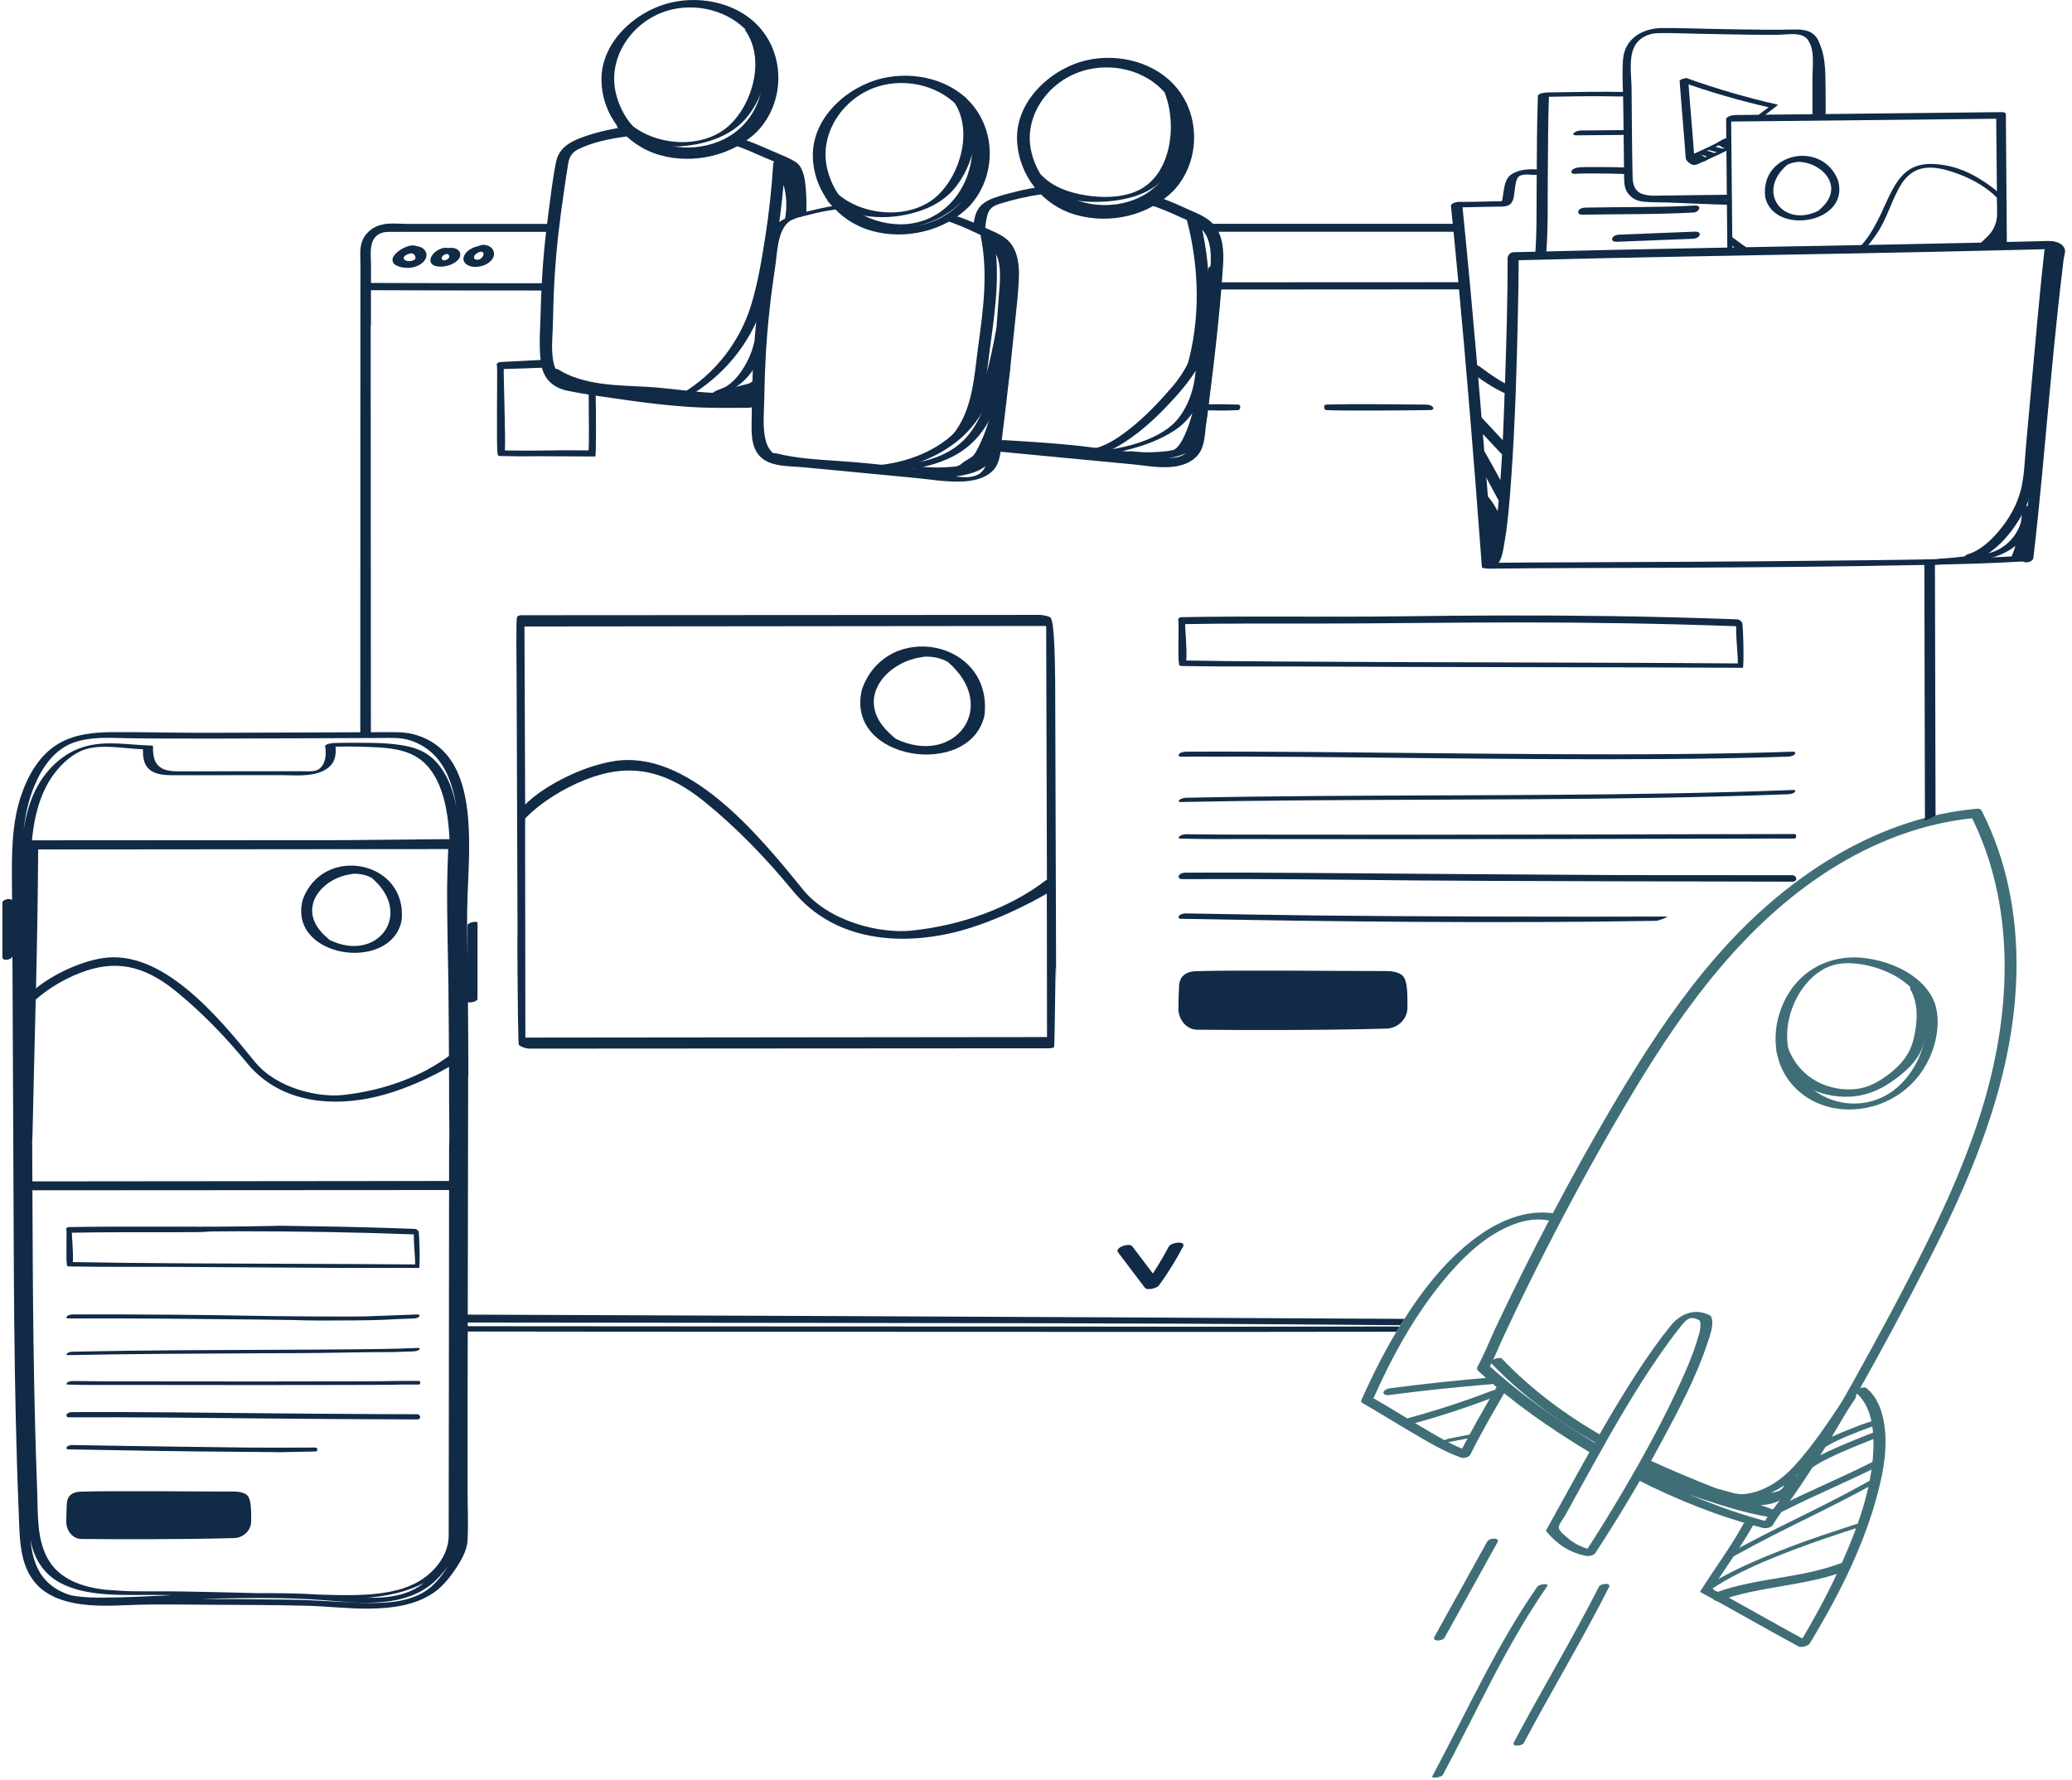 <?xml version="1.0"?>
<svg xmlns="http://www.w3.org/2000/svg" width="391" height="336" viewBox="0 0 391 336" fill="none">
<g clip-path="url(#clip0_3987_21148)">
<path d="M309.002 279.289C316.523 283.098 324.464 286.276 332.635 288.366C333.255 288.529 334.295 288.328 334.629 287.717C335.727 285.732 337.359 283.918 338.648 282.038C340.041 280.024 341.387 277.982 342.704 275.92C345.319 271.825 347.801 267.654 350.206 263.435C355.055 254.921 359.665 246.255 364.132 237.54C372.789 220.627 380.215 202.483 380.521 183.202C380.683 172.865 378.745 162.471 374.059 153.212C373.734 152.563 371.596 153.308 371.844 153.804C380.396 170.679 379.595 190.504 374.336 208.248C371.596 217.487 367.712 226.335 363.426 234.944C359.14 243.554 354.482 252.211 349.758 260.686C347.018 265.612 344.174 270.479 341.158 275.242C339.688 277.562 338.18 279.852 336.624 282.114C335.269 284.081 333.599 285.971 332.434 288.061L334.429 287.412C326.249 285.321 318.317 282.143 310.796 278.335C310.252 278.058 308.219 278.898 309.002 279.299V279.289Z" fill="#3F6E77"/>
<path d="M373.037 152.64C354.75 154.272 338.609 164.647 326.335 177.829C319.768 184.882 314.175 192.766 309.059 200.917C303.695 209.47 298.731 218.289 293.978 227.194C291.229 232.348 288.566 237.55 285.989 242.79C284.72 245.377 283.469 247.973 282.238 250.588C281.093 253.032 280.1 255.619 278.792 257.976C278.621 258.281 278.792 258.596 279.012 258.797C285.35 264.629 292.489 269.582 299.858 274.021C300.755 274.555 302.654 273.353 301.547 272.685C294.179 268.246 287.039 263.302 280.701 257.461L280.921 258.281C282.009 256.315 282.83 254.168 283.784 252.135C284.844 249.863 285.922 247.601 287.01 245.348C289.234 240.776 291.516 236.233 293.873 231.728C298.493 222.87 303.351 214.127 308.515 205.575C318.031 189.807 329.284 174.45 344.995 164.361C353.375 158.978 362.901 155.255 372.866 154.368C374.145 154.253 374.536 152.506 373.037 152.64Z" fill="#3F6E77"/>
<path d="M365.039 189.14C363.025 184.138 357.088 181.504 352.058 180.836C346.322 180.082 340.843 182.315 337.665 187.25C334.486 192.184 333.885 199.152 337.722 204.115C341.96 209.594 349.557 210.682 355.704 207.981C359.121 206.482 361.88 203.924 363.636 200.632C365.392 197.339 366.347 192.824 365.048 189.14C364.81 188.462 362.615 189.111 362.834 189.731C364.819 195.363 361.851 202.493 357.184 205.9C352.096 209.613 345.024 208.878 340.7 204.344C336.815 200.259 336.357 194.399 338.562 189.369C339.631 186.916 341.349 184.644 343.63 183.193C345.558 181.972 347.706 181.637 349.958 181.838C354.883 182.277 360.868 184.845 362.844 189.731C363.12 190.409 365.297 189.731 365.058 189.14H365.039Z" fill="#3F6E77"/>
<path d="M335.25 198.512C337.445 204.239 343.124 207.265 349.118 206.978C351.915 206.845 354.444 205.852 356.754 204.296C359.36 202.54 361.994 200.249 362.968 197.166C364.075 193.625 364.504 189.254 362.586 185.923C362.176 185.207 360.028 185.951 360.543 186.829C362.099 189.521 361.813 193.024 361.145 195.935C360.477 198.846 358.911 200.793 356.601 202.607C354.673 204.105 352.593 205.308 350.13 205.547C347.868 205.776 345.501 205.375 343.439 204.401C340.643 203.084 338.581 200.793 337.474 197.911C337.14 197.052 334.954 197.691 335.259 198.503L335.25 198.512Z" fill="#3F6E77"/>
<path d="M350.063 262.701C353.203 265.22 353.662 269.85 353.518 273.582C353.232 280.874 350.626 288.071 347.706 294.676C345.291 300.154 342.427 305.433 339.344 310.558L341.482 309.985C336.462 307.275 331.508 304.449 326.526 301.691C325.982 301.395 325.438 301.09 324.894 300.794C324.521 300.584 323.567 300.288 323.328 299.935C323.137 299.668 323.166 299.887 323.347 299.458C323.5 299.104 323.796 298.751 324.016 298.427C324.455 297.759 324.894 297.09 325.342 296.432C327.366 293.406 329.466 290.4 331.193 287.193C331.346 286.906 329.313 287.021 329.007 287.584C326.612 292.022 323.529 296.05 320.866 300.326C320.828 300.402 320.847 300.46 320.914 300.507C327.108 303.848 333.198 307.389 339.392 310.739C339.908 311.016 341.225 310.663 341.53 310.167C346.57 301.796 351.161 292.938 353.872 283.508C355.37 278.287 356.63 272.245 355.16 266.862C354.645 264.972 353.7 263.178 352.154 261.937C351.686 261.565 349.748 262.433 350.073 262.691L350.063 262.701Z" fill="#3F6E77"/>
<path d="M293.73 229.103C288.709 228.11 283.67 230.048 279.566 232.854C273.486 237.006 268.761 243.019 264.848 249.176C261.812 253.958 259.226 259.016 256.925 264.199C256.811 264.447 256.82 264.638 257.088 264.791C260.19 266.566 263.215 268.475 266.298 270.279C269.381 272.083 272.426 273.944 275.757 275.118C276.225 275.281 277.227 275.013 277.466 274.536C279.632 270.146 282.143 265.917 284.586 261.67C285.121 260.744 282.897 260.925 282.515 261.593C280.071 265.841 277.561 270.06 275.395 274.46L277.103 273.878C273.829 272.723 270.756 270.776 267.768 269.019C264.781 267.263 261.851 265.411 258.844 263.693L259.006 264.285C262.519 256.372 266.699 248.632 272.197 241.912C275.824 237.483 280.291 233.055 285.77 231.022C287.879 230.239 290.16 229.924 292.384 230.363C292.881 230.458 293.596 230.344 293.95 229.943C294.245 229.609 294.236 229.218 293.73 229.113V229.103Z" fill="#3F6E77"/>
<path d="M309.832 276.827C317.516 280.349 325.419 283.365 333.379 286.2L334.925 285.035C330.84 284.338 326.822 283.098 322.899 281.8C318.976 280.501 314.929 279.06 311.178 277.18L309.632 278.344C314.939 279.986 320.265 281.609 325.648 282.983C328.416 283.689 331.298 284.472 334.152 283.813C337.006 283.155 338.046 281.341 339.593 279.184L337.531 279.117C337.149 279.862 336.72 280.731 335.994 281.198C335.326 281.628 334.419 281.704 333.656 281.838C330.497 282.401 327.452 282 324.35 281.303C323.882 281.198 323.252 281.341 322.889 281.647C322.66 281.838 322.336 282.296 322.803 282.468C328.397 284.529 334.715 282.515 338.944 278.535C343.392 274.355 346.742 268.952 350.13 263.913C350.703 263.054 348.488 263.216 348.068 263.846C345.09 268.275 342.141 272.837 338.514 276.769C334.887 280.702 329.8 283.308 324.56 281.38L323.013 282.544C326.812 283.384 330.439 283.68 334.267 282.945C336.777 282.468 338.409 281.494 339.612 279.184C340.137 278.182 337.932 278.573 337.55 279.117C336.892 280.034 336.319 281.112 335.498 281.885C334.582 282.744 333.169 282.859 331.966 282.764C329.638 282.563 327.29 281.838 325.037 281.227C320.331 279.957 315.664 278.545 311.006 277.113C310.472 276.951 308.496 277.791 309.46 278.278C313.23 280.177 317.258 281.599 321.257 282.926C325.295 284.272 329.418 285.56 333.618 286.276C334.104 286.362 334.696 286.257 335.078 285.932C335.298 285.742 335.632 285.283 335.164 285.112C327.213 282.277 319.301 279.251 311.617 275.739C310.939 275.433 308.925 276.397 309.861 276.827H309.832Z" fill="#3F6E77"/>
<path d="M281.389 257.26C287.039 263.216 293.682 268.046 300.784 272.121C301.328 272.436 303.38 271.596 302.569 271.138C295.563 267.13 289.025 262.309 283.45 256.449C282.983 255.953 280.892 256.754 281.379 257.27L281.389 257.26Z" fill="#3F6E77"/>
<path d="M322.679 248.259C319.873 246.818 317.115 247.906 315.244 250.235C313.077 252.917 311.092 255.742 309.202 258.625C304.907 265.182 301.051 272.025 297.252 278.878C295.419 282.191 293.615 285.512 291.764 288.815C291.735 288.91 291.764 288.996 291.831 289.072C293.902 291.497 296.193 293.052 299.352 293.654C299.829 293.749 300.774 293.539 301.06 293.091C305.632 286.123 309.88 278.945 313.822 271.605C316.952 265.774 320.15 259.76 322.221 253.451C322.66 252.115 323.557 249.872 322.889 248.469C322.565 247.791 320.417 248.507 320.675 249.061C321.238 250.254 320.551 252.039 320.198 253.194C319.405 255.78 318.327 258.281 317.21 260.743C314.013 267.787 310.29 274.593 306.377 281.265C304.019 285.283 301.576 289.244 299.027 293.138L300.736 292.575C298.846 292.213 297.195 291.478 295.744 290.199C295.219 289.731 294.054 288.881 294.159 288.166C294.255 287.517 295.018 286.629 295.333 286.056C297.09 282.887 298.817 279.709 300.583 276.55C304.563 269.391 308.648 262.242 313.325 255.513C314.461 253.881 315.635 252.277 316.876 250.721C317.286 250.196 317.687 249.633 318.203 249.204C319.081 248.45 319.921 248.784 320.894 249.28C321.458 249.576 323.5 248.708 322.679 248.288V248.259Z" fill="#3F6E77"/>
<path d="M345.014 272.78C344.804 272.923 345.167 272.694 345.234 272.646C345.386 272.56 345.529 272.474 345.682 272.398C345.854 272.303 346.026 272.217 346.198 272.131C346.398 272.035 346.541 271.959 346.627 271.921C347.505 271.51 348.402 271.119 349.309 270.756C350.216 270.394 351.113 270.031 352.029 269.697C352.402 269.563 352.774 269.43 353.146 269.296C353.232 269.267 353.318 269.239 353.404 269.21C353.509 269.172 353.175 269.286 353.433 269.21C353.585 269.162 353.728 269.115 353.881 269.067C354.177 268.981 354.96 268.723 354.855 268.284C354.75 267.845 353.862 268.026 353.623 268.093C351.839 268.628 350.092 269.315 348.364 270.021C346.637 270.728 344.823 271.453 343.267 272.513C342.886 272.77 343.048 273.133 343.449 273.2C343.993 273.286 344.575 273.076 345.014 272.78Z" fill="#3F6E77"/>
<path d="M341.454 277.332C343.353 275.967 345.501 274.974 347.629 274.03C349.758 273.085 352.01 272.206 354.225 271.319C354.53 271.195 355.112 270.822 354.817 270.441C354.521 270.059 353.69 270.288 353.356 270.422C351.085 271.328 348.813 272.216 346.579 273.209C344.346 274.201 342.084 275.251 340.089 276.673C339.784 276.893 339.449 277.256 339.889 277.523C340.289 277.762 341.101 277.561 341.454 277.313V277.332Z" fill="#3F6E77"/>
<path d="M327.623 293.482C336.28 288.615 345.424 284.663 354.081 279.795C354.511 279.557 354.282 279.356 353.948 279.28C353.471 279.165 352.793 279.471 352.383 279.7C343.725 284.568 334.582 288.519 325.924 293.387C325.495 293.626 325.724 293.826 326.058 293.902C326.535 294.017 327.213 293.711 327.623 293.482Z" fill="#3F6E77"/>
<path d="M336.777 285.083C342.647 282.096 348.765 279.605 354.635 276.617C355.007 276.426 355.217 276.016 354.826 275.749C354.397 275.462 353.652 275.749 353.261 275.959C347.391 278.946 341.272 281.437 335.402 284.425C335.03 284.616 334.82 285.026 335.212 285.293C335.641 285.58 336.386 285.293 336.777 285.083Z" fill="#3F6E77"/>
<path d="M323.3 299.687C327.967 296.69 333.198 294.514 338.361 292.538C342.771 290.849 347.276 289.379 351.772 287.937C352.01 287.861 352.64 287.622 352.43 287.298C352.239 287.002 351.209 287.346 351.008 287.422C346.283 288.94 341.54 290.486 336.92 292.28C331.67 294.323 326.364 296.556 321.61 299.611C321.209 299.868 321.381 300.021 321.744 300.107C322.202 300.212 322.927 299.935 323.309 299.687H323.3Z" fill="#3F6E77"/>
<path d="M324.512 302.083C332.234 299.315 340.7 299.372 348.383 296.442C348.841 296.27 349.185 295.678 348.889 295.229C348.555 294.733 347.839 294.848 347.372 295.029C339.888 297.883 331.604 297.759 324.073 300.46C322.756 300.937 323.157 302.569 324.512 302.083Z" fill="#3F6E77"/>
<path d="M262.051 263.301C268.484 262.452 274.927 261.774 281.398 261.249C281.789 261.221 282.591 260.953 282.649 260.476C282.715 259.961 282.028 259.932 281.684 259.961C275.223 260.476 268.77 261.163 262.337 262.013C261.936 262.061 261.144 262.29 261.087 262.786C261.03 263.282 261.707 263.349 262.051 263.301Z" fill="#3F6E77"/>
<path d="M265.821 268.923C271.405 267.425 276.893 265.621 282.286 263.54C282.63 263.406 283.155 262.987 282.859 262.586C282.563 262.185 281.751 262.385 281.389 262.528C276.187 264.542 270.88 266.26 265.497 267.711C265.144 267.807 264.428 268.131 264.552 268.618C264.676 269.105 265.487 269.019 265.821 268.933V268.923Z" fill="#3F6E77"/>
<path d="M273.113 272.227C274.555 271.941 276.005 271.654 277.447 271.377C277.733 271.32 278.029 271.234 278.287 271.12C278.401 271.072 278.688 270.948 278.745 270.805C278.897 270.471 277.943 270.633 277.876 270.642C276.435 270.929 274.984 271.215 273.543 271.492C273.257 271.549 272.961 271.635 272.703 271.75C272.588 271.797 272.302 271.921 272.245 272.065C272.092 272.399 273.047 272.236 273.113 272.227Z" fill="#3F6E77"/>
<path d="M280.657 290.927C277.334 296.923 274.011 302.919 270.679 308.924C270.16 309.864 272.217 309.777 272.604 309.082C275.927 303.086 279.251 297.09 282.583 291.085C283.102 290.144 281.044 290.232 280.657 290.927Z" fill="#3F6E77"/>
<path d="M290.117 299.438C282.293 310.691 276.719 323.246 270.266 335.282C270.063 335.66 271.989 335.51 272.288 334.956C278.697 323.008 284.209 310.515 291.981 299.35C292.412 298.734 290.425 298.998 290.117 299.438Z" fill="#3F6E77"/>
<path d="M301.723 299.472C296.676 309.433 290.891 318.981 285.669 328.845C285.194 329.733 287.243 329.566 287.577 328.925C292.799 319.06 298.584 309.512 303.63 299.551C304.088 298.646 302.048 298.83 301.723 299.472Z" fill="#3F6E77"/>
<path d="M307.15 17.371C302.08 17.251 297.01 17.371 291.94 17.451C291.55 17.451 290.23 17.601 290.21 18.151C290.01 23.471 290.03 28.801 289.98 34.131C289.93 38.901 290.06 43.741 289.67 48.511C289.65 48.781 291.72 48.571 291.77 47.951C292.16 43.191 292.03 38.351 292.08 33.571C292.13 28.251 292.11 22.911 292.31 17.591L290.58 18.291C295.65 18.211 300.72 18.081 305.79 18.211C306.21 18.221 306.96 18.131 307.27 17.811C307.5 17.581 307.64 17.371 307.15 17.361V17.371Z" fill="#112A46"/>
<path d="M285.45 49.141C306.67 48.581 327.9 48.241 349.12 47.841C359.83 47.641 370.55 47.421 381.26 47.151C382.58 47.121 383.9 47.081 385.23 47.051C385.74 47.041 386.29 46.981 386.8 47.101C387.7 47.331 387.51 47.901 387.37 48.621C386.9 50.991 386.76 53.481 386.49 55.891C385.91 61.061 385.4 66.241 384.92 71.421C383.85 82.771 382.92 94.131 381.58 105.451C381.45 106.521 383.59 106.241 383.71 105.291C384.94 94.891 385.82 84.451 386.79 74.031C387.29 68.681 387.8 63.331 388.38 57.981C388.65 55.451 388.94 52.921 389.25 50.391C389.33 49.751 389.38 49.091 389.51 48.461C389.6 47.991 389.78 47.521 389.64 47.031C389.41 46.251 388.65 45.831 387.92 45.641C387.03 45.411 386.1 45.491 385.19 45.511C383.71 45.551 382.22 45.591 380.74 45.621C377.82 45.691 374.9 45.761 371.98 45.831C366.53 45.951 361.08 46.071 355.63 46.171C344.9 46.381 334.17 46.571 323.45 46.771C310.86 47.011 298.26 47.271 285.67 47.601C284.48 47.631 284.05 49.171 285.48 49.131L285.45 49.141Z" fill="#112A46"/>
<path d="M284.5 48.651C284.5 56.251 284.29 63.851 284.03 71.441C283.71 80.861 283.42 90.351 282.25 99.711C282.05 101.341 281.83 102.971 281.43 104.571C281.31 105.061 281.18 105.561 280.98 106.031C280.9 106.201 280.82 106.261 280.77 106.421C280.74 106.521 280.7 106.551 280.69 106.531C280.66 106.381 281.69 106.211 281.67 106.211C281.29 106.231 280.45 106.341 280.28 106.771C280.11 107.201 280.42 107.331 280.83 107.331C292.02 107.181 303.21 107.221 314.4 107.161C330.45 107.081 346.51 106.971 362.56 106.631C369.11 106.491 375.66 106.351 382.2 105.941C382.58 105.921 383.42 105.811 383.59 105.381C383.75 104.981 383.46 104.801 383.04 104.821C369.66 105.671 356.22 105.681 342.82 105.831C327.39 106.001 311.95 106.071 296.52 106.131C291.57 106.151 286.62 106.151 281.67 106.221L280.83 107.341C283.28 107.221 283.56 104.361 283.89 102.461C284.59 98.431 284.89 94.321 285.18 90.241C285.91 79.921 286.22 69.561 286.44 59.221C286.52 55.521 286.59 51.811 286.59 48.111C286.59 47.531 284.49 47.901 284.49 48.671L284.5 48.651Z" fill="#112A46"/>
<path d="M297.47 25.541C298.97 25.531 300.47 25.521 301.96 25.501L306.02 25.471C306.45 25.471 307.14 25.301 307.42 24.951C307.72 24.581 307.15 24.551 306.91 24.551C304.14 24.571 301.36 24.601 298.59 24.621C298.51 24.621 298.43 24.621 298.36 24.621C297.93 24.621 297.24 24.791 296.96 25.141C296.66 25.511 297.23 25.541 297.47 25.541Z" fill="#112A46"/>
<path d="M297.75 32.761C297.27 32.871 297.6 32.791 297.73 32.781C297.78 32.781 297.84 32.781 297.89 32.771C298.16 32.751 297.71 32.771 297.89 32.771C298.23 32.771 298.57 32.751 298.91 32.741C299.83 32.731 300.76 32.741 301.68 32.741C303.24 32.751 304.8 32.771 306.35 32.831C306.8 32.851 307.48 32.671 307.73 32.251C307.98 31.831 307.51 31.631 307.16 31.621C305.53 31.551 303.9 31.541 302.28 31.531C301.34 31.531 300.41 31.521 299.47 31.531C298.8 31.541 298.11 31.531 297.45 31.681C297.13 31.751 296.44 32.061 296.54 32.501C296.64 32.941 297.45 32.821 297.73 32.751L297.75 32.761Z" fill="#112A46"/>
<path d="M298.47 40.522C305.5 40.382 312.54 40.502 319.57 40.111C320.67 40.051 321.26 38.712 319.81 38.791C312.96 39.172 306.1 39.041 299.25 39.181C298.8 39.181 298.09 39.312 297.87 39.782C297.68 40.202 298.03 40.522 298.47 40.511V40.522Z" fill="#112A46"/>
<path d="M305.16 45.631C309.96 45.441 314.77 45.251 319.57 45.061C319.98 45.041 320.68 44.751 320.75 44.281C320.82 43.771 320.16 43.711 319.81 43.721C315.01 43.911 310.2 44.101 305.4 44.291C304.99 44.311 304.29 44.601 304.22 45.071C304.15 45.581 304.81 45.641 305.16 45.631Z" fill="#112A46"/>
<path d="M290.64 32.002C288.88 31.892 286.97 31.862 285.4 32.792C284.01 33.612 283.9 35.132 283.67 36.592C283.61 36.952 283.57 37.322 283.49 37.682C283.38 38.192 283.06 38.422 283.74 38.172C284.76 37.792 283.33 37.982 282.96 37.982C282.43 37.982 281.91 38.002 281.38 38.012C279.35 38.052 277.32 38.122 275.29 38.102C274.91 38.102 273.75 38.332 273.81 38.892C275.59 56.482 277.1 74.102 278.48 91.732C278.88 96.822 279.26 101.912 279.64 107.002C279.68 107.542 281.79 107.132 281.74 106.442C280.42 88.742 279.01 71.052 277.37 53.382C276.9 48.362 276.42 43.352 275.91 38.332L274.43 39.122C276.28 39.142 278.13 39.082 279.98 39.042C280.95 39.022 281.93 39.002 282.9 38.992C283.59 38.992 284.37 39.012 284.95 38.562C285.79 37.912 285.72 36.432 285.89 35.482C285.99 34.892 286.06 34.002 286.44 33.502C287.02 32.732 288.48 32.962 289.33 33.012C289.77 33.042 290.5 32.972 290.81 32.612C291.04 32.352 291.15 32.042 290.65 32.002H290.64Z" fill="#112A46"/>
<path d="M283.35 103.901C282.95 102.981 282.55 102.051 282.15 101.131C281.96 100.691 281.33 100.711 280.94 100.821C280.69 100.891 280.42 101.001 280.24 101.191C280.13 101.311 279.97 101.511 280.04 101.691C280.44 102.611 280.84 103.541 281.24 104.461C281.43 104.901 282.06 104.881 282.45 104.771C282.7 104.701 282.97 104.591 283.15 104.401C283.26 104.281 283.42 104.081 283.35 103.901Z" fill="#112A46"/>
<path d="M284.24 100.101C283.8 98.891 283.27 97.721 282.67 96.581C282.13 95.561 281.53 94.481 280.71 93.651C280.6 93.541 280.29 93.551 280.17 93.561C279.9 93.571 279.6 93.641 279.35 93.741C279.17 93.811 278.46 94.111 278.74 94.391C279.53 95.191 280.1 96.231 280.62 97.231C281.2 98.341 281.72 99.481 282.14 100.661C282.26 101.011 283.05 100.821 283.29 100.751C283.47 100.701 284.36 100.431 284.24 100.101Z" fill="#112A46"/>
<path d="M283.42 102.521C282.83 100.471 282.24 98.431 281.65 96.381C281.51 95.901 280.81 95.881 280.42 96.001C280.05 96.111 279.41 96.451 279.55 96.941C280.14 98.991 280.73 101.031 281.32 103.081C281.46 103.561 282.16 103.581 282.55 103.461C282.92 103.351 283.56 103.011 283.42 102.521Z" fill="#112A46"/>
<path d="M284.82 93.761C283.31 90.931 281.8 88.101 280.2 85.311C279.93 84.841 277.96 85.631 278.1 85.871C279.7 88.651 281.2 91.491 282.72 94.321C282.97 94.791 284.96 94.021 284.82 93.761Z" fill="#112A46"/>
<path d="M285.25 84.871C283.34 82.831 281.43 80.781 279.53 78.741C279.13 78.321 277.17 79.061 277.56 79.481C279.47 81.521 281.38 83.571 283.28 85.611C283.68 86.031 285.64 85.291 285.25 84.871Z" fill="#112A46"/>
<path d="M285.82 73.271C283.46 72.221 281.26 70.721 279.21 69.161C278.82 68.861 278.25 68.941 277.82 69.121C277.62 69.211 276.88 69.691 277.27 69.991C279.41 71.621 281.69 73.201 284.16 74.301C284.62 74.511 285.23 74.371 285.65 74.111C285.92 73.941 286.29 73.471 285.83 73.261L285.82 73.271Z" fill="#112A46"/>
<path d="M385.78 47.371C384.88 55.481 384.18 63.621 383.44 71.751C383.07 75.791 382.71 79.841 382.34 83.881C382.08 86.681 382.04 89.671 381.36 92.411C380.63 95.331 379.07 98.041 377.12 100.311C375.6 102.091 373.64 103.921 371.35 104.611C370.07 105.001 370.46 106.521 371.76 106.131C376.14 104.811 379.63 100.751 381.72 96.851C383.5 93.541 383.88 90.071 384.22 86.411C385.02 77.821 385.77 69.221 386.57 60.631C386.99 56.161 387.41 51.691 387.9 47.231C388.02 46.111 385.88 46.371 385.77 47.371H385.78Z" fill="#112A46"/>
<path d="M365.25 106.581C367.41 106.461 369.55 106.181 371.69 105.951C373.71 105.731 375.74 105.451 377.62 104.641C381.23 103.081 384.26 99.691 384.03 95.581C384 94.961 381.65 95.491 381.61 96.231C381.42 99.271 380.72 102.241 379.6 105.071C379.37 105.661 381.73 105.401 382.01 104.701C383.17 101.781 383.84 98.731 384.04 95.591L381.62 96.241C381.81 99.641 379.42 102.901 376.28 104.091C374.84 104.641 373.26 104.731 371.74 104.901C369.92 105.111 368.1 105.331 366.27 105.431C365.79 105.461 364.94 105.601 364.66 106.051C364.38 106.501 364.9 106.611 365.27 106.591L365.25 106.581Z" fill="#112A46"/>
<path d="M343.63 21.441V14.801C343.63 12.571 344.05 9.491 343.02 7.481C342.06 5.621 340.09 5.521 338.23 5.571C336.69 5.611 335.14 5.611 333.6 5.611C329.77 5.591 325.93 5.511 322.1 5.431C319.26 5.371 316.42 5.271 313.59 5.291C309.97 5.331 306.59 7.291 306.28 11.181C306.05 14.011 306.29 16.941 306.32 19.781C306.35 22.881 306.39 25.971 306.43 29.071C306.45 30.541 306.46 32.001 306.48 33.471C306.5 34.441 306.52 35.461 307.09 36.291C308.01 37.591 309.88 37.881 311.36 37.921C316.11 38.041 320.9 37.801 325.66 37.731C325.97 37.731 326.58 37.631 326.71 37.281C326.83 36.951 326.61 36.751 326.26 36.751C322.08 36.801 317.9 36.861 313.72 36.911C313.12 36.911 312.52 36.951 311.92 36.931C311.27 36.911 310.58 36.831 309.96 36.621C308.41 36.091 308.11 34.751 308.08 33.281C307.95 27.741 307.95 22.191 307.89 16.651C307.86 14.281 307.35 11.231 308.33 9.001C309.11 7.221 310.99 6.311 312.75 6.261C315.17 6.191 317.6 6.311 320.02 6.361C323.5 6.431 326.99 6.511 330.47 6.551C332.08 6.571 333.7 6.581 335.31 6.571C336.77 6.571 338.87 6.161 340.21 6.761C342.72 7.891 342.02 12.421 342.02 14.731V21.611C342.02 22.331 343.63 22.011 343.63 21.431V21.441Z" fill="#112A46"/>
<path d="M318.11 29.851C318.19 30.381 318.85 30.871 319.31 31.071C319.85 31.291 320.48 30.931 320.96 30.711C321.38 30.521 321.8 30.321 322.22 30.131C323.64 29.491 325.06 28.851 326.43 28.111C326.59 28.021 326.95 27.801 326.62 27.681C326.32 27.571 325.77 27.741 325.5 27.881C323.58 28.921 321.57 29.761 319.6 30.681L320.82 30.521C320.39 30.301 319.79 29.941 319.71 29.421C319.66 29.081 318.04 29.421 318.11 29.851Z" fill="#112A46"/>
<path d="M332.28 22.281C333.32 21.511 334.36 20.721 335.38 19.921C335.51 19.821 335.46 19.741 335.32 19.711C329.62 18.421 324.01 16.791 318.51 14.821C318.2 14.711 317.79 14.821 317.49 14.941C317.43 14.961 316.78 15.271 317 15.351C322.56 17.341 328.24 19.001 334 20.301L333.94 20.091C332.91 20.881 331.88 21.671 330.84 22.451C330.55 22.671 331.11 22.671 331.2 22.661C331.56 22.641 331.99 22.511 332.28 22.291V22.281Z" fill="#112A46"/>
<path d="M316.96 15.301C317.31 20.151 317.76 25.001 318.11 29.851C318.13 30.131 319.25 29.761 319.36 29.711C321.69 28.621 324.06 27.681 326.27 26.351C326.54 26.191 326.46 26.081 326.19 26.051C325.85 26.011 325.35 26.181 325.06 26.351C322.95 27.621 320.68 28.521 318.46 29.561L319.71 29.421C319.36 24.571 318.91 19.721 318.56 14.871C318.54 14.641 316.93 14.911 316.96 15.301Z" fill="#112A46"/>
<path d="M341.3 7.711C343.06 10.601 342.86 14.131 342.91 17.391C342.93 18.841 342.92 20.291 342.92 21.741C342.92 22.211 344.52 21.921 344.52 21.311C344.52 19.781 344.52 18.251 344.5 16.731C344.46 13.431 344.56 10.021 342.78 7.101C342.52 6.671 340.96 7.171 341.29 7.721L341.3 7.711Z" fill="#112A46"/>
<path d="M307.04 36.171C307.75 37.381 308.8 37.941 310.18 38.071C311.69 38.211 313.23 38.171 314.75 38.221C318.4 38.361 322.04 38.541 325.69 38.631C325.98 38.631 326.63 38.521 326.75 38.201C326.87 37.881 326.64 37.761 326.32 37.751C323.06 37.661 319.81 37.511 316.55 37.381C315.05 37.321 313.56 37.261 312.06 37.231C310.66 37.201 309.42 37.061 308.64 35.731C308.34 35.211 306.8 35.751 307.04 36.161V36.171Z" fill="#112A46"/>
<path d="M319.41 29.731C319.64 29.881 319.88 30.031 320.11 30.181C320.24 30.261 320.37 30.341 320.51 30.401C320.71 30.491 320.92 30.511 321.14 30.521C321.24 30.521 321.35 30.511 321.45 30.481C321.56 30.461 321.67 30.431 321.77 30.391C321.86 30.361 321.95 30.311 322.03 30.261C322.1 30.221 322.16 30.171 322.21 30.111C322.27 30.031 322.32 29.911 322.22 29.831C322.1 29.731 321.94 29.731 321.8 29.731H321.78C321.84 29.731 321.9 29.731 321.96 29.731C321.92 29.731 321.87 29.721 321.83 29.711L321.97 29.741C321.85 29.711 321.75 29.661 321.64 29.601L321.74 29.661C321.46 29.501 321.19 29.311 320.91 29.141C320.78 29.061 320.64 29.041 320.49 29.041C320.29 29.041 320.05 29.091 319.86 29.171C319.71 29.231 319.52 29.311 319.42 29.451C319.37 29.531 319.3 29.661 319.41 29.731Z" fill="#112A46"/>
<path d="M320.92 29.201C321.03 29.211 321.15 29.231 321.26 29.251L321.12 29.221C321.53 29.311 321.92 29.471 322.31 29.621C322.46 29.681 322.68 29.661 322.83 29.631C323.03 29.601 323.26 29.531 323.44 29.431L323.59 29.341C323.66 29.291 323.72 29.231 323.76 29.151C323.78 29.031 323.72 28.981 323.62 28.931C323.08 28.711 322.54 28.501 321.95 28.441C321.76 28.421 321.55 28.451 321.36 28.501C321.18 28.551 320.96 28.631 320.82 28.741C320.75 28.801 320.6 28.911 320.64 29.021C320.68 29.131 320.83 29.171 320.93 29.181L320.92 29.201Z" fill="#112A46"/>
<path d="M322.34 28.281L323.14 28.501C323.4 28.571 323.66 28.661 323.94 28.691C324.11 28.711 324.28 28.691 324.45 28.661C324.65 28.621 324.87 28.561 325.06 28.471L325.21 28.391C325.28 28.351 325.34 28.301 325.39 28.241V28.171C325.37 28.121 325.33 28.091 325.26 28.091C324.99 28.061 324.73 27.981 324.46 27.901L323.66 27.681C323.52 27.641 323.29 27.681 323.15 27.711C322.95 27.751 322.73 27.811 322.54 27.901L322.39 27.981C322.32 28.021 322.26 28.071 322.21 28.131C322.18 28.231 322.25 28.251 322.34 28.281Z" fill="#112A46"/>
<path d="M324.64 27.52C324.64 27.52 324.73 27.52 324.78 27.54L324.6 27.51C324.6 27.51 324.7 27.53 324.74 27.55L324.59 27.49C324.59 27.49 324.63 27.51 324.65 27.52L324.54 27.43C324.54 27.43 324.61 27.52 324.65 27.56C324.76 27.68 324.9 27.77 325.04 27.84C325.21 27.92 325.39 27.94 325.57 27.92C325.68 27.92 325.79 27.88 325.89 27.84C325.99 27.81 326.09 27.77 326.17 27.71L326.31 27.6C326.39 27.53 326.44 27.44 326.46 27.34V27.21C326.43 27.12 326.37 27.05 326.28 27.01C326.2 26.97 326.13 26.93 326.06 26.88L326.17 26.97C326.17 26.97 326.1 26.9 326.07 26.87C326.05 26.84 326.03 26.81 326.01 26.79C325.97 26.75 325.91 26.7 325.86 26.67C325.81 26.64 325.74 26.62 325.69 26.6C325.68 26.6 325.66 26.6 325.65 26.59C325.62 26.59 325.58 26.57 325.55 26.57C325.44 26.55 325.34 26.54 325.23 26.53C325.12 26.53 325.02 26.53 324.92 26.56C324.81 26.57 324.7 26.61 324.6 26.65C324.51 26.69 324.42 26.74 324.35 26.8C324.28 26.85 324.22 26.91 324.18 26.98L324.13 27.11C324.11 27.2 324.13 27.28 324.2 27.35L324.31 27.44C324.41 27.49 324.52 27.52 324.64 27.53V27.52Z" fill="#112A46"/>
<path d="M346.89 34.161C344.01 26.331 332.05 28.761 333.11 37.231C334.74 44.451 349 42.241 346.89 34.161ZM343.51 39.451C343.39 39.561 343.27 39.681 343.14 39.781C336.51 43.061 331.32 36.261 337.21 31.151C338.2 30.571 339.55 30.491 340 30.581H339.98C344.19 31.031 348.09 35.481 343.5 39.441L343.51 39.451Z" fill="#112A46"/>
<path d="M326.91 47.301V46.351C326.91 46.351 327.25 46.741 327.93 47.301H330.49C329.37 46.591 328.25 45.781 327.02 44.861L326.89 44.771V44.641L326.68 22.941L376.7 22.411L376.83 36.101L376.42 35.741C372.09 32.361 368.57 31.171 365.03 30.961C356.59 30.451 356.93 39.201 351.84 45.601C351.34 46.231 350.74 46.801 350.1 47.301H351.49C351.99 46.841 352.48 46.341 352.93 45.781C355.97 42.011 356.26 39.441 358.29 35.601C360.97 30.541 365.07 31.121 369.92 32.971C372.54 33.971 375.09 35.541 376.82 37.291L376.85 38.611L376.87 40.311C376.89 41.951 376.22 43.521 375.04 44.651L373.01 46.591L378.71 46.461L378.52 21.631C378.52 21.481 378.46 21.371 378.35 21.291C378.24 21.211 378.07 21.161 377.89 21.161H377.88L327.39 21.711C327.18 21.711 326.73 21.771 326.34 21.931C326.06 22.041 325.73 22.231 325.73 22.511L325.96 47.321H326.9L326.91 47.301Z" fill="#112A46"/>
<path d="M118.23 23.931C115.25 24.331 112.33 24.981 109.51 26.051C107.28 26.901 105.44 28.091 104.93 30.581C104.28 33.751 103.92 37.021 103.49 40.231C103.08 43.301 102.74 46.371 102.5 49.461C102.26 52.551 102.11 55.671 102.03 58.781C101.95 61.891 101.64 65.321 102.08 68.481C102.48 71.371 104.21 73.131 107.03 73.731C110.46 74.451 113.99 74.891 117.45 75.401C121.51 75.991 125.59 76.491 129.68 76.771C133.77 77.051 137.43 76.991 141.33 76.961C142.69 76.951 143.08 75.141 141.51 75.151C135.04 75.201 128.7 74.991 122.27 74.181C118.99 73.771 115.72 73.261 112.45 72.731C109.91 72.311 105.96 72.471 104.83 69.651C103.8 67.081 104.29 63.761 104.34 61.071C104.39 58.211 104.48 55.351 104.65 52.501C104.98 46.891 105.64 41.301 106.48 35.751C106.73 34.091 106.95 32.411 107.24 30.761C107.44 29.611 108 28.731 109.06 28.201C111.8 26.831 115.05 26.181 118.06 25.781C118.58 25.711 119.28 25.421 119.33 24.801C119.37 24.231 118.74 23.901 118.24 23.971L118.23 23.931Z" fill="#112A46"/>
<path d="M152.16 40.101C152.2 38.521 152.19 36.941 152.04 35.371C151.91 34.051 151.72 32.591 151 31.441C150.64 30.861 150.15 30.561 149.56 30.231C148.66 29.731 147.71 29.341 146.77 28.951C144.73 28.091 142.75 27.131 140.65 26.421C140.13 26.251 139.48 26.391 139.02 26.661C138.77 26.811 138.26 27.291 138.79 27.471C140.78 28.141 142.65 29.041 144.58 29.861C145.49 30.241 146.41 30.611 147.29 31.061C147.9 31.371 148.46 31.671 148.81 32.271C149.47 33.411 149.62 34.881 149.74 36.161C149.88 37.671 149.89 39.191 149.85 40.711C149.83 41.301 152.15 40.921 152.17 40.091L152.16 40.101Z" fill="#112A46"/>
<path d="M143.09 24.591C147.77 19.501 148.2 11.421 143.92 5.881C139.96 0.761 132.71 -0.949 126.6 0.491C119.94 2.061 113.31 7.981 113.5 15.291C113.68 21.911 118.26 27.501 124.55 29.281C130.84 31.061 138.46 29.381 143.1 24.591C144.06 23.601 141.8 23.551 141.22 24.141C137.63 27.841 132.21 29.271 127.2 28.261C121.71 27.151 117.58 23.141 116.24 17.691C114.64 11.211 118.82 4.731 124.89 2.381C130.17 0.331 136.69 1.541 140.71 5.591C145.58 10.491 145.92 19.041 141.23 24.141C140.3 25.161 142.54 25.201 143.11 24.591H143.09Z" fill="#112A46"/>
<path d="M116.55 24.061C124.14 32.531 140.61 30.291 145.17 19.68C146.69 16.151 146.68 12.23 145.53 8.601C145.26 7.741 142.95 8.381 143.21 9.221C145.44 16.25 142.68 23.86 135.63 26.71C129.92 29.02 122.85 27.78 118.69 23.131C118.12 22.5 115.9 23.351 116.54 24.061H116.55Z" fill="#112A46"/>
<path d="M103.56 71.041C108.6 74.251 115.32 74.331 121.1 74.641C128.33 75.031 135.46 76.661 142.67 75.201C144.13 74.901 143.69 73.371 142.26 73.661C135.51 75.031 128.69 73.361 121.92 73.001C116.51 72.711 110.09 72.731 105.36 69.731C104.53 69.201 102.48 70.351 103.57 71.041H103.56Z" fill="#112A46"/>
<path d="M139.03 74.72C139.82 74.52 140.6 74.33 141.39 74.13C141.75 74.04 142.1 73.92 142.43 73.76C142.68 73.64 142.92 73.48 143.15 73.34C143.38 73.2 143.62 73.04 143.74 72.78C143.83 72.58 143.84 72.3 143.69 72.12C143.34 71.69 142.56 71.65 142.11 71.93C141.87 72.08 141.64 72.23 141.39 72.35C141.34 72.38 141.28 72.4 141.22 72.42C141.05 72.5 141.54 72.31 141.34 72.38C141.18 72.43 141.03 72.47 140.87 72.51C140.11 72.7 139.35 72.89 138.59 73.08C138.32 73.15 138.01 73.32 137.83 73.54C137.69 73.71 137.57 73.99 137.65 74.21C137.84 74.77 138.54 74.84 139.03 74.72Z" fill="#112A46"/>
<path d="M131.57 75.831C133.3 76.021 135.07 75.661 136.75 75.261C137.59 75.061 138.43 74.841 139.27 74.641C140.11 74.441 140.7 74.311 141.45 74.221C141.93 74.161 142.66 73.891 142.74 73.331C142.82 72.771 142.1 72.611 141.69 72.661C140.03 72.851 138.42 73.311 136.81 73.701C135.34 74.051 133.85 74.411 132.41 74.261C131.88 74.201 131.15 74.441 130.89 74.941C130.63 75.441 131.12 75.771 131.57 75.821V75.831Z" fill="#112A46"/>
<path d="M196.66 35.23C195.01 35.45 193.36 35.75 191.75 36.16C190.34 36.52 188.9 36.87 187.53 37.37C186.31 37.81 185.13 38.48 184.48 39.64C183.87 40.72 183.77 42 183.58 43.2C183.42 44.23 185.77 43.87 185.91 42.96C186.07 41.98 186.12 40.89 186.56 39.98C187 39.07 187.81 38.72 188.73 38.44C191.23 37.67 193.8 37.05 196.39 36.7C196.85 36.64 197.61 36.39 197.69 35.84C197.77 35.29 197.04 35.17 196.66 35.22V35.23Z" fill="#112A46"/>
<path d="M187.66 85.151C196.31 85.971 204.96 86.801 213.61 87.621C216.82 87.931 220.57 88.761 223.69 87.531C225.09 86.981 226.29 85.971 226.83 84.531C227.37 83.091 227.4 81.601 227.59 80.151C228.9 70.171 230.15 60.101 230.8 50.051C230.97 47.451 230.83 44.421 229.01 42.361C227.87 41.071 226.2 40.401 224.66 39.711C222.74 38.841 220.85 37.961 218.84 37.281C217.86 36.951 216.12 38.371 217.5 38.831C219.14 39.391 220.72 40.051 222.28 40.781C223.66 41.421 225.23 41.951 226.41 42.931C228.4 44.581 228.59 47.521 228.46 49.911C228.25 53.751 227.8 57.591 227.4 61.421C226.85 66.691 226.27 71.961 225.63 77.211C225.5 78.251 225.37 79.281 225.24 80.321C225.04 81.841 225.12 83.811 224.19 85.091C223.4 86.181 222.01 86.391 220.75 86.431C218.89 86.491 217 86.181 215.15 86.001C206.25 85.151 197.36 84.311 188.46 83.461C187.33 83.351 186.09 84.991 187.65 85.131L187.66 85.151Z" fill="#112A46"/>
<path d="M221.57 35.861C226.27 30.741 226.62 22.481 222.34 16.941C218.37 11.801 211.15 9.941 204.98 11.391C198.22 12.981 191.58 19.161 191.93 26.551C192.24 33.111 196.72 38.761 203.02 40.551C209.48 42.381 216.85 40.721 221.57 35.861C221.97 35.441 221.71 34.871 221.25 34.671C220.69 34.421 220.01 34.701 219.61 35.111C216.06 38.781 210.58 40.121 205.63 39.221C200.15 38.221 196 34.221 194.66 28.811C193.06 22.351 197.35 16.001 203.36 13.711C208.58 11.711 215.02 12.761 219.08 16.711C224.06 21.551 224.26 30.041 219.6 35.111C218.6 36.191 220.81 36.681 221.56 35.861H221.57Z" fill="#112A46"/>
<path d="M194.91 34.641C202.46 43.081 218.85 41.211 223.53 30.601C225.07 27.111 225.04 23.141 223.9 19.541C223.66 18.791 221.35 19.441 221.58 20.161C223.79 27.121 221.12 34.931 214.02 37.691C208.25 39.931 201.2 38.391 197.06 33.761C196.56 33.201 194.35 34.031 194.9 34.641H194.91Z" fill="#112A46"/>
<path d="M158.55 38.68C155.74 39.05 152.99 39.7 150.27 40.49C148.02 41.14 146.09 42.02 145.21 44.34C144.24 46.91 144.08 49.9 143.7 52.6C143.29 55.47 142.93 58.34 142.65 61.22C142.09 67.03 141.89 72.86 141.85 78.69C141.83 81.13 141.56 84.16 143.37 86.09C145.3 88.16 148.94 87.94 151.52 88.18C158.44 88.84 165.36 89.5 172.28 90.16C175.26 90.44 178.34 90.98 181.34 90.89C183.43 90.83 185.94 90.35 187.44 88.75C188.94 87.15 188.86 84.39 189.13 82.29C189.4 80.19 189.66 78.03 189.91 75.9C190.45 71.27 190.95 66.64 191.42 62.01C191.75 58.76 192.17 55.48 192.28 52.21C192.36 49.62 191.94 46.64 189.73 44.96C188.59 44.1 187.17 43.58 185.88 42.98C184.25 42.22 182.62 41.51 180.92 40.92C180.46 40.76 179.88 40.92 179.43 41.08C179.35 41.11 178.39 41.57 178.73 41.69C181.17 42.53 183.56 43.6 185.86 44.76C188.16 45.92 189.46 47.58 189.83 50.18C190.2 52.78 189.78 55.54 189.54 58.14C188.8 66.09 187.94 74.02 186.94 81.94C186.69 83.95 186.76 86.53 185.8 88.32C184.44 90.84 180.98 89.95 178.66 89.73C172.4 89.13 166.14 88.54 159.88 87.94C156.75 87.64 153.62 87.35 150.49 87.05C147.79 86.78 145.3 86.14 144.52 83.23C143.85 80.72 144.18 77.88 144.22 75.31C144.26 72.74 144.35 69.98 144.49 67.31C144.8 61.58 145.44 55.88 146.3 50.21C146.68 47.72 146.68 43.98 148.61 42.07C149.6 41.1 151.27 40.92 152.56 40.57C154.2 40.12 155.86 39.78 157.55 39.55C157.9 39.5 158.94 39.39 159.11 39.01C159.28 38.63 158.97 38.63 158.58 38.69L158.55 38.68Z" fill="#112A46"/>
<path d="M182.98 38.851C187.66 33.761 188.09 25.691 183.81 20.161C179.85 15.041 172.6 13.341 166.49 14.781C159.83 16.351 153.2 22.261 153.39 29.571C153.56 36.191 158.15 41.771 164.43 43.551C170.78 45.351 178.34 43.641 182.98 38.861C183.93 37.881 181.67 37.851 181.11 38.431C177.52 42.141 172.11 43.561 167.09 42.551C161.59 41.441 157.47 37.421 156.13 31.971C154.53 25.491 158.71 19.001 164.77 16.641C170.05 14.591 176.57 15.811 180.59 19.861C185.46 24.761 185.8 33.321 181.11 38.421C180.18 39.431 182.43 39.451 182.98 38.851Z" fill="#112A46"/>
<path d="M188.09 84.041C192.35 84.301 196.61 84.561 200.85 84.981C205.09 85.401 209.16 86.121 213.35 86.291C216.92 86.441 221.15 86.401 224.4 84.721C226.74 83.511 227.49 80.981 227.8 78.541C228.29 74.701 228.6 70.851 229.09 67.011C229.17 66.411 226.87 66.831 226.8 67.411C226.32 71.201 226 75.011 225.53 78.801C225.37 80.111 225.12 81.391 224.55 82.601C223.44 84.971 220.77 85.141 218.42 85.301C213.6 85.621 208.79 84.721 204.02 84.191C199.25 83.661 194.4 83.361 189.58 83.071C189.09 83.041 188.32 83.171 187.94 83.511C187.64 83.781 187.57 84.021 188.08 84.051L188.09 84.041Z" fill="#112A46"/>
<path d="M212.11 86.151C214.59 86.441 217.09 86.631 219.59 86.421C221.75 86.241 224.07 85.881 225.73 84.371C226.08 84.051 225.51 83.941 225.29 83.941C224.8 83.941 224.17 84.081 223.78 84.381C222.25 85.531 220.35 85.671 218.5 85.821L218.11 86.721C219.6 86.351 221.2 86.081 222.6 85.431C223.86 84.841 224.71 83.831 225.38 82.641C226.84 80.011 227.46 77.021 228.06 74.111C228.18 73.531 225.89 73.891 225.77 74.501C225.25 77.021 224.72 79.571 223.65 81.921C223.18 82.951 222.6 84.181 221.64 84.851C221.16 85.181 220.56 85.271 220 85.411C219.3 85.581 218.6 85.761 217.91 85.931C217.68 85.991 216.92 86.201 216.87 86.521C216.82 86.841 217.3 86.841 217.52 86.831C220.31 86.601 223.27 86.251 225.58 84.521H223.63C222.52 85.531 220.65 85.471 219.25 85.521C217.36 85.581 215.48 85.391 213.61 85.171C213.09 85.111 212.39 85.301 211.97 85.611C211.61 85.881 211.66 86.121 212.12 86.171L212.11 86.151Z" fill="#112A46"/>
<path d="M156.18 37.941C163.93 46.601 180.15 44.201 184.62 33.321C186.02 29.921 186.22 26.111 185.11 22.601C184.96 22.121 182.65 22.781 182.79 23.221C184.91 29.981 182.04 38.111 175.42 41.161C169.68 43.811 162.47 41.761 158.36 37.161C158 36.751 155.86 37.581 156.17 37.931L156.18 37.941Z" fill="#112A46"/>
<path d="M145.17 87.001C148.88 87.921 152.75 88.181 156.56 88.451C160.59 88.741 164.59 89.101 168.6 89.591C173.37 90.171 178.45 90.661 183.15 89.351C185.02 88.831 186.66 87.831 187.5 86.021C188.04 84.861 188.34 83.611 188.58 82.361C189.41 78.171 190.06 73.941 190.62 69.711C190.76 68.661 188.41 69.031 188.29 69.941C187.83 73.501 187.26 77.051 186.63 80.591C186.18 83.091 185.93 86.901 183.17 87.861C178.85 89.371 173.65 88.601 169.22 88.051C165.6 87.611 162.01 87.261 158.38 87.011C154.44 86.741 150.41 86.541 146.56 85.581C146.04 85.451 145.28 85.581 144.92 86.021C144.61 86.391 144.64 86.861 145.18 86.991L145.17 87.001Z" fill="#112A46"/>
<path d="M173.02 89.441C175.51 89.721 178.01 89.581 180.5 89.321C182.62 89.101 184.85 88.841 186.5 87.341C186.87 87.001 186.73 86.631 186.28 86.501C185.72 86.351 185.08 86.611 184.64 86.941C183.07 88.121 180.93 88.211 179.06 88.361V89.601C180.5 89.241 181.97 89.041 183.14 88.071C184.14 87.241 185.43 86.781 186.16 85.641C187.8 83.051 188.85 79.871 189.48 76.891C189.67 76.011 187.33 76.371 187.16 77.171C186.59 79.861 185.65 82.471 184.37 84.901C184.09 85.421 183.85 85.891 183.36 86.251C182.91 86.581 182.39 86.821 181.94 87.141C181.55 87.421 181.26 87.741 180.85 87.891C180.18 88.131 179.44 88.241 178.76 88.411C178.42 88.501 177.74 88.781 177.76 89.231C177.78 89.681 178.44 89.681 178.76 89.661C181.51 89.431 184.25 89.031 186.51 87.331L184.65 86.931C183.46 88.011 181.48 87.941 179.98 88.081C177.96 88.261 175.95 88.311 173.93 88.081C173.45 88.031 172.65 88.271 172.4 88.721C172.12 89.211 172.64 89.371 173.03 89.421L173.02 89.441Z" fill="#112A46"/>
<path d="M171.14 88.681C174.62 88.181 178.14 87.281 181.14 85.381C183.97 83.581 186.04 80.921 187.4 77.871C188.96 74.361 189.51 70.521 189.87 66.731C190.26 62.551 190.6 58.351 190.89 54.161C191.03 52.141 191.23 49.861 190.54 47.921C190.02 46.471 188.84 45.551 187.66 44.631C187.07 44.171 184.96 45.081 185.5 45.491C186.83 46.521 188.01 47.461 188.41 49.171C188.94 51.451 188.64 53.891 188.46 56.201C188.08 60.911 187.86 65.661 187.2 70.341C186.62 74.471 185.47 78.681 182.83 81.991C180.01 85.521 175.85 86.931 171.52 87.541C171.19 87.591 170.21 87.821 170.19 88.271C170.17 88.751 170.84 88.711 171.16 88.661L171.14 88.681Z" fill="#112A46"/>
<path d="M165.74 89.061C172.08 88.371 178.95 85.731 183.2 80.801C187.68 75.611 189.11 68.371 190.32 61.821C190.49 60.921 188.15 61.301 188 62.101C186.89 68.101 185.63 74.561 181.95 79.591C178.34 84.521 171.96 87.121 166.05 87.761C164.91 87.881 164.13 89.241 165.74 89.061Z" fill="#112A46"/>
<path d="M208.85 85.68C213.28 85.01 218.07 83.62 221.82 81.12C226.09 78.26 228.11 72.68 227.98 67.69C227.98 67.35 225.65 67.69 225.66 68.31C225.78 72.8 224.07 78.27 220.24 80.96C217.11 83.16 213.04 84.3 209.3 84.87C209.06 84.91 207.94 85.15 207.94 85.48C207.94 85.86 208.62 85.71 208.86 85.67L208.85 85.68Z" fill="#112A46"/>
<path d="M228.01 50.761C227.4 54.761 226.9 58.81 226.11 62.781C225.32 66.751 223.76 70.061 221.1 73.13C218.74 75.871 216.22 78.52 213.39 80.781C211.96 81.921 210.41 83.05 208.76 83.831C207.85 84.26 206.37 84.871 205.35 84.6C204.54 84.38 202.62 85.591 203.95 85.941C206.87 86.721 210.37 84.691 212.68 83.15C216.11 80.861 219.08 77.951 221.83 74.9C224.71 71.701 227.02 68.46 228.06 64.231C229.17 59.751 229.63 55.06 230.33 50.49C230.48 49.511 228.14 49.891 228 50.751L228.01 50.761Z" fill="#112A46"/>
<path d="M136.28 74.301C136.6 73.961 137.21 73.871 137.63 73.691C138.2 73.441 138.74 73.141 139.25 72.781C140.2 72.111 141.01 71.291 141.7 70.361C143.05 68.541 144.14 66.401 144.62 64.171C144.74 63.601 142.46 63.951 142.33 64.561C141.87 66.701 140.84 68.841 139.52 70.591C138.85 71.481 138.06 72.291 137.12 72.881C136.18 73.471 134.96 73.591 134.17 74.431C133.81 74.811 134.48 74.871 134.73 74.861C135.22 74.831 135.92 74.671 136.28 74.291V74.301Z" fill="#112A46"/>
<path d="M130.12 74.711C136.48 70.921 141.46 65.001 143.81 57.941C145.25 53.601 145.99 48.971 146.69 44.471C147.39 39.971 147.93 34.991 148.23 30.221L145.99 30.951C148.07 33.861 148.8 37.671 148.16 41.161C148.03 41.861 150.34 41.471 150.46 40.811C151.15 37.081 150.37 33.201 148.16 30.111C147.78 29.571 145.95 30.231 145.92 30.841C145.63 35.521 145.12 40.191 144.4 44.821C143.74 49.041 143.02 53.331 141.79 57.431C139.69 64.401 135.01 70.501 128.74 74.241C127.41 75.031 129.49 75.101 130.12 74.721V74.711Z" fill="#112A46"/>
<path d="M223.95 41.44C226.34 50.52 226.58 60.29 223.95 69.35C223.8 69.88 226.06 69.58 226.24 68.96C228.89 59.83 228.67 49.97 226.26 40.82C226.11 40.26 223.79 40.87 223.94 41.44H223.95Z" fill="#112A46"/>
<path d="M185.08 44.641C186.46 51.451 185.58 58.201 184.64 65.001C183.84 70.821 183.64 77.421 179.69 82.151C179.33 82.581 180 82.751 180.3 82.771C180.82 82.801 181.49 82.561 181.83 82.151C185.88 77.311 186.12 70.651 186.95 64.691C187.9 57.791 188.8 50.931 187.4 44.021C187.25 43.291 184.92 43.861 185.08 44.641Z" fill="#112A46"/>
<path d="M194.42 33.921C198.34 37.871 205.09 38.561 210.33 37.871C212.92 37.531 215.63 36.801 217.8 35.291C220.27 33.571 221.87 30.781 222.65 27.921C223.63 24.371 223.5 20.511 222.17 17.061C221.96 16.521 219.68 17.241 219.85 17.681C222.15 23.641 221.05 33.301 214.4 36.111C211.45 37.361 207.91 37.361 204.8 36.851C201.69 36.341 198.77 35.311 196.6 33.131C196.18 32.711 194.06 33.561 194.42 33.921Z" fill="#112A46"/>
<path d="M116.53 23.981C121.12 28.101 128.15 28.381 133.79 26.641C136.43 25.831 138.87 24.521 140.7 22.421C142.65 20.171 143.92 17.351 144.49 14.441C145.11 11.241 144.88 7.781 142.92 5.071C142.53 4.531 140.45 5.481 140.6 5.691C144.42 10.981 142.13 19.491 137.61 23.671C132.64 28.271 123.57 27.581 118.72 23.221C118.28 22.831 116.22 23.721 116.53 23.991V23.981Z" fill="#112A46"/>
<path d="M155.8 37.301C160.38 41.411 167.42 41.731 173.07 39.981C175.75 39.151 178.24 37.801 180.07 35.621C181.9 33.441 183.21 30.611 183.76 27.751C184.38 24.551 184.15 21.081 182.18 18.371C181.77 17.801 179.68 18.741 179.86 18.991C183.68 24.281 181.38 32.771 176.87 36.951C171.92 41.541 162.82 40.851 157.98 36.501C157.52 36.091 155.44 36.971 155.8 37.291V37.301Z" fill="#112A46"/>
<path d="M75.09 50.23C76.05 50.6 77.23 50.67 78.22 50.38C79.2 50.09 80.23 49.45 80.46 48.41C80.55 47.98 80.4 47.5 80.11 47.17C79.73 46.73 79.17 46.5 78.6 46.44C78.58 46.44 78.56 46.44 78.54 46.44C78.2 46.27 77.73 46.29 77.39 46.37C76.41 46.6 75.52 47.07 74.79 47.75C74.46 48.06 74.1 48.5 74.07 48.97C74.02 49.63 74.52 50.02 75.09 50.24V50.23ZM77.56 47.81C78.12 47.71 78.72 48.6 78.23 48.99C77.7 49.41 76.4 49.42 76.2 48.81C76.03 48.29 77.01 47.91 77.56 47.81Z" fill="#112A46"/>
<path d="M82.45 50.261C82.88 50.341 83.35 50.351 83.79 50.281C84.3 50.201 84.82 50.071 85.28 49.851C86.06 49.471 87.06 48.761 86.82 47.771C86.73 47.381 86.39 47.071 86.02 46.931C85.54 46.751 85.03 46.731 84.53 46.811C84.41 46.781 84.28 46.761 84.16 46.761C83.81 46.761 83.47 46.821 83.15 46.961C82.34 47.291 81.58 47.871 81.29 48.711C81.16 49.081 81.2 49.501 81.47 49.801C81.71 50.061 82.1 50.211 82.44 50.271L82.45 50.261ZM84.55 48.001C84.65 48.061 84.73 48.151 84.77 48.251C84.98 48.781 83.96 49.281 83.6 49.111C82.84 48.611 84.04 47.701 84.55 48.001Z" fill="#112A46"/>
<path d="M88.14 49.971C88.53 50.231 89.07 50.351 89.53 50.371C90.17 50.391 90.77 50.271 91.37 50.051C92.18 49.741 93.01 49.081 93.2 48.211C93.3 47.771 93.16 47.331 92.91 46.971C92.78 46.791 92.59 46.641 92.41 46.521C92.11 46.331 91.77 46.271 91.43 46.211C91.12 46.161 90.69 46.271 90.42 46.391C90.4 46.401 90.37 46.411 90.35 46.431C89.53 46.581 88.76 46.921 88.15 47.491C87.82 47.801 87.5 48.261 87.46 48.731C87.42 49.271 87.69 49.681 88.14 49.981V49.971ZM90.63 47.521C90.96 47.441 91.34 47.621 91.24 48.061C91.07 48.751 90.39 49.111 89.9 49.011C88.98 48.821 89.56 47.781 90.64 47.521H90.63Z" fill="#112A46"/>
<path d="M223.01 165.921C237.78 165.841 252.55 166.021 267.32 166.171C278.01 166.281 327.8 166.391 338.49 166.401C339.44 166.001 338.75 165.201 338.33 165.181C336 165.181 308.49 165.171 306.16 165.161C290.84 165.091 263.13 164.881 247.8 164.761C239.78 164.701 231.77 164.661 223.75 164.701C223.34 164.701 222.66 164.821 222.46 165.261C222.28 165.661 222.62 165.921 223.01 165.921Z" fill="#112A46"/>
<path d="M222.98 173.411C237.73 173.681 252.49 173.901 267.24 173.991C282.35 174.081 297.46 174.051 312.56 173.791C312.93 173.791 315.12 172.981 314.44 172.981C299.36 173.061 263.53 172.971 248.45 172.781C240.22 172.681 231.99 172.541 223.76 172.391C223.38 172.391 222.66 172.531 222.46 172.911C222.26 173.301 222.63 173.421 222.97 173.421L222.98 173.411Z" fill="#112A46"/>
<path d="M225.67 77.391C230.71 77.481 230.45 77.551 233.67 77.401C234.04 77.401 234.3 76.351 233.63 76.361C228.07 76.201 227.21 76.361 226.45 76.361C226.07 76.361 225.35 76.501 225.15 76.881C224.95 77.271 225.32 77.391 225.66 77.391H225.67Z" fill="#112A46"/>
<path d="M269.91 77.391C264.87 77.481 253.47 77.551 250.25 77.401C249.88 77.401 249.62 76.351 250.29 76.361C255.85 76.201 260.9 76.311 269.12 76.361C269.5 76.361 270.22 76.501 270.42 76.881C270.62 77.271 270.25 77.391 269.91 77.391Z" fill="#112A46"/>
<path d="M222.75 158.271C227.1 158.411 231.46 158.341 235.8 158.351C244.66 158.371 253.51 158.381 262.37 158.381C272.91 158.381 283.45 158.371 293.98 158.351C303.18 158.331 329.41 158.261 338.61 158.261C339.08 158.261 339.08 157.411 338.61 157.411C329.72 157.411 307.56 157.481 298.67 157.501C288.19 157.521 277.71 157.531 267.23 157.541C258.03 157.541 248.84 157.541 239.64 157.521C234.62 157.511 229.59 157.531 224.57 157.451C224.38 157.451 224.19 157.451 224 157.441C223.57 157.431 222.96 157.521 222.62 157.811C222.37 158.031 222.31 158.261 222.75 158.281V158.271Z" fill="#112A46"/>
<path d="M267.27 150.94C282.3 150.88 297.33 150.84 312.36 150.58C320.71 150.43 329.07 150.22 337.42 149.9C337.76 149.89 338.54 149.76 338.73 149.43C338.93 149.09 338.56 149.09 338.27 149.1C323.34 149.68 308.41 149.9 293.47 150.01C278.54 150.12 263.61 150.12 248.68 150.23C240.46 150.29 232.24 150.39 224.01 150.56C223.57 150.56 222.98 150.64 222.63 150.93C222.39 151.13 222.31 151.38 222.75 151.37C237.59 151.06 252.43 151 267.28 150.94H267.27Z" fill="#112A46"/>
<path d="M338.24 141.871C323.53 142.371 308.81 142.411 294.09 142.341C278.67 142.271 263.24 142.061 247.82 141.931C239.8 141.871 231.79 141.831 223.77 141.871C223.41 141.871 222.66 142.011 222.47 142.371C222.27 142.741 222.64 142.811 222.96 142.811C237.68 142.731 252.4 142.911 267.12 143.061C282.54 143.221 297.96 143.371 313.38 143.261C321.39 143.201 329.41 143.081 337.42 142.801C337.79 142.791 338.52 142.661 338.72 142.301C338.92 141.941 338.55 141.851 338.23 141.861L338.24 141.871Z" fill="#112A46"/>
<path d="M328.74 117.511C328.74 117.511 328.73 117.501 328.72 117.491C328.59 117.191 328.24 116.911 327.76 116.891C319.85 116.601 311.93 116.391 304.02 116.281C290.71 116.091 277.41 116.141 264.1 116.321C250.41 116.501 236.65 116.231 222.95 116.481C222.54 116.481 222.19 116.811 222.38 117.221C222.48 117.451 222.24 124.901 222.48 124.991C222.42 125.411 222.54 125.681 222.88 125.691C231.12 125.861 240.27 125.741 248.5 125.801C263.43 125.911 311.02 125.911 325.95 126.021C326.92 126.021 327.89 126.031 328.87 126.041C329.15 125.951 328.96 117.681 328.74 117.521V117.511ZM327.88 125.211C318.62 125.131 309.36 125.101 300.1 125.071C285.56 125.021 239.6 124.961 223.86 124.661C224.04 122.471 223.55 117.801 223.66 117.791C231.46 117.651 239.3 117.691 247.14 117.691C260.34 117.691 273.53 117.471 286.73 117.471C300.37 117.471 314 117.691 327.63 118.191C327.55 120.641 328.13 125.261 327.88 125.211Z" fill="#112A46"/>
<path d="M264.49 183.98C263.7 183.43 262.53 183.26 261.57 183.27C254.56 183.29 234.44 183.06 225.78 183.29C223.75 183.34 222.64 184.26 222.5 186C222.44 186.78 222.38 189.08 222.37 190.33C222.35 192.37 223.86 194.32 225.89 194.34C234.37 194.43 249.11 194.47 261.53 194.14C263.8 194.08 265.64 192.33 265.6 190.06C265.56 187.96 265.74 184.85 264.49 183.98Z" fill="#112A46"/>
<path d="M94.36 68.351C93.95 68.351 93.6 68.681 93.79 69.091C93.89 69.321 93.65 85.271 93.89 85.361C93.83 85.781 93.95 86.051 94.29 86.061C102.53 86.231 94.48 86.031 109.41 86.141C110.38 86.141 111.35 86.151 112.33 86.161C112.52 86.101 112.49 78.281 112.39 73.261L111.08 73.431C111.11 78.071 111.21 85.051 111.03 85.001C101.77 84.921 103.96 85.131 95.27 85.021C95.45 82.831 94.96 69.651 95.07 69.651L103.48 69.361L103.1 67.881L94.36 68.331V68.351Z" fill="#112A46"/>
<path d="M87.01 249.6C106.66 249.62 202.85 249.7 222.5 249.82C240.82 249.93 245.932 249.96 264.252 250.11L265.025 248.918C198.935 248.538 93.87 248.11 87.17 248.11C86.03 248.11 85.69 249.61 87.01 249.61V249.6Z" fill="#112A46"/>
<path d="M365.25 153.931C365.21 143.861 365.18 119.181 365.14 109.111C365.14 107.881 365.14 107.831 365.13 106.591C365.13 105.531 363.14 105.661 363.14 106.591C363.18 116.641 363.21 144.861 363.25 154.911L365.25 153.941V153.931Z" fill="#112A46"/>
<path d="M264.11 250.351C257.68 250.361 247.6 250.381 241.17 250.381C220.89 250.391 217.63 250.381 197.35 250.361C186.05 250.351 98.21 250.331 86.91 250.301C86.54 250.301 85.81 250.441 85.61 250.811C85.41 251.181 85.78 251.301 86.12 251.301C106.52 251.351 203.46 251.371 223.86 251.381C241.73 251.381 245.641 251.364 263.511 251.334L264.11 250.351Z" fill="#112A46"/>
<path d="M229.66 54.641C250.23 54.641 273.49 54.621 276.92 54.611L276.9 53.261C275.1 53.261 249.46 53.271 229.67 53.281V54.651L229.66 54.641Z" fill="#112A46"/>
<path d="M228.98 43.74C251.52 43.74 269.21 43.74 275.02 43.74L275.68 42.24C271.17 42.24 249.24 42.24 226.92 42.24L228.98 43.74Z" fill="#112A46"/>
<path d="M103.93 53.461C94.2 53.461 85.72 53.451 75.99 53.421C74 53.421 72 53.411 70.01 53.401C70.01 52.211 70.01 51.021 70.01 49.841C70.01 48.201 69.66 46.131 70.79 44.781C71.71 43.691 72.97 43.761 74.25 43.761C77.55 43.761 80.84 43.761 84.14 43.761C91.15 43.761 98.17 43.761 105.18 43.761V42.261C99.49 42.261 93.79 42.261 88.1 42.261C84.46 42.261 80.81 42.261 77.17 42.261C75.55 42.261 73.7 42.031 72.12 42.381C70.53 42.721 69.11 43.781 68.44 45.271C67.8 46.711 68.02 48.431 68.02 49.971C68.02 53.241 68.02 56.501 68.01 59.771C68.01 66.381 68 122.961 67.99 138.831H69.99C69.98 122.211 69.95 64.111 69.95 61.471C69.98 61.401 70 61.321 70 61.241C70 59.081 70 56.921 70 54.771C81.73 54.821 92.2 54.831 103.93 54.831V53.481V53.461Z" fill="#112A46"/>
<path d="M185.78 134.981C187.41 120.791 167.35 116.921 162.67 130.071C159.27 143.631 183.17 147.091 185.78 134.981ZM174.16 123.981H174.13C174.89 123.831 177.14 123.941 178.81 124.891C188.75 133.341 180.18 144.811 169.03 139.431C168.81 139.281 168.62 139.071 168.41 138.891C160.66 132.341 167.12 124.821 174.16 124.001V123.981Z" fill="#112A46"/>
<path d="M99.14 195.831L99.09 156.671L99.11 154.461C101.97 151.511 106.21 148.821 110.58 147.111C118.68 143.951 125.4 145.181 132.97 151.331C139.09 156.301 144.49 161.911 149.65 168.171C157.74 178.001 170.45 178.251 179.8 176.041C188.75 173.921 197.54 168.651 197.54 168.651L197.58 195.731L99.13 195.831H99.14ZM100.53 197.911L198.12 197.851C198.41 197.851 198.7 197.771 198.9 197.631C199.09 197.491 199.18 174.511 199.3 185.601L199.12 128.691C199.01 116.891 198.45 116.581 197.97 116.401C197.3 116.151 196.55 116.051 196.2 116.051L98.44 116.111H98.42C98.12 116.111 97.85 116.191 97.66 116.331C97.47 116.471 97.38 116.661 97.49 128.241L97.67 178.611C97.56 167.481 97.67 197.011 97.91 197.211C98.49 197.711 99.62 198.011 100.53 197.891V197.911ZM197.55 166.011L197.33 166.161C190.51 171.421 181.25 174.691 171.99 175.641C166.16 176.241 156.49 174.021 151.5 167.861C142.88 157.231 129.78 141.391 115.81 143.661C109.88 144.601 103.06 148.201 99.77 151.221L99.1 151.841L98.97 118.241L197.42 118.141L197.56 165.801V166.021L197.55 166.011Z" fill="#112A46"/>
<path d="M210.97 236.34C212.67 238.58 214.36 240.82 216.06 243.06C216.32 243.4 217.08 243.29 217.4 243.23C217.88 243.13 218.46 242.93 218.76 242.52C220.43 240.22 221.93 237.8 223.25 235.28C223.86 234.11 220.98 234.46 220.56 235.26C219.24 237.78 217.74 240.2 216.07 242.5L218.76 241.95C217.06 239.71 215.37 237.47 213.67 235.23C213.11 234.49 210.31 235.46 210.97 236.34Z" fill="#112A46"/>
<path d="M88.384 203.111C88.384 198.452 88.345 193.794 88.306 189.135C88.673 189.318 90.11 189.039 90.11 188.518V174.156C90.11 173.78 88.22 174.07 88.22 174.658V180.995C88.162 177.04 88.075 173.076 88.229 169.122C88.374 165.505 88.586 161.888 88.519 158.261C88.393 151.674 87.477 143.36 81.082 139.791C79.134 138.702 77.032 138.19 74.804 138.19C73.598 138.19 72.383 138.19 71.177 138.19C67.907 138.2 64.638 138.219 61.368 138.229C59.873 138.229 43.862 138.306 38.307 138.306C32.588 138.306 26.868 138.142 21.158 138.181C17.638 138.21 13.982 138.566 10.906 140.438C7.376 142.579 5.225 146.437 3.952 150.256C2.187 155.551 2.216 161.145 2.254 166.662C2.254 167.752 2.264 168.832 2.273 169.922C1.936 169.411 0.451 169.768 0.451 170.376V180.657C0.451 181.487 2.283 181.139 2.341 180.474C2.341 182.017 2.36 183.56 2.37 185.103C2.437 197.468 2.486 209.833 2.534 222.198C2.582 234.351 2.611 246.513 2.804 258.666C2.9 264.78 3.035 270.886 3.228 277.001C3.325 280.019 3.431 283.038 3.556 286.057C3.672 288.864 3.691 291.748 4.453 294.468C5.042 296.561 6.141 298.518 7.839 299.907C8.437 300.39 9.083 300.804 9.758 301.152C10.202 301.402 10.674 301.615 11.176 301.778C11.639 301.952 12.111 302.106 12.594 302.232C16.384 303.254 20.416 303.1 24.293 302.936C29.289 302.724 34.285 302.849 39.281 302.868C45.396 302.897 51.511 302.907 57.616 303.052C61.744 303.148 65.863 303.669 69.991 303.601C73.993 303.534 78.266 302.984 81.671 300.708C83.32 299.599 84.584 298.123 85.702 296.493C86.86 294.815 88.133 292.76 88.239 290.658C88.384 287.61 88.239 284.524 88.239 281.466C88.239 277.936 88.239 274.416 88.239 270.886C88.239 270.866 88.239 270.857 88.239 270.837C88.239 271.098 88.239 270.538 88.239 270.432C88.239 269.998 88.239 269.564 88.239 269.121C88.239 267.606 88.239 266.092 88.239 264.568C88.239 259.659 88.258 254.75 88.268 249.85C88.278 243.725 88.287 237.591 88.297 231.467C88.306 225.757 88.335 205.802 88.345 203.101L88.384 203.111ZM26.974 141.412C26.974 142.579 27.032 143.862 27.794 144.807C28.836 146.109 30.678 146.282 32.231 146.302C35.626 146.331 39.021 146.302 42.416 146.302C45.907 146.302 49.408 146.302 52.9 146.292C55.022 146.292 57.385 146.524 59.468 146.022C60.963 145.656 62.468 144.923 63.056 143.408C63.365 142.617 63.413 141.759 63.316 140.92C65.901 140.862 68.496 140.91 71.081 141.045C74.485 141.219 77.957 141.74 80.417 144.315C82.539 146.543 83.59 149.6 84.169 152.561C84.545 154.481 84.738 156.429 84.825 158.377C83.407 158.377 81.979 158.387 80.562 158.406C73.087 158.483 65.622 158.58 58.147 158.676C48.752 158.802 39.358 158.917 29.964 159.023C22.711 159.101 15.458 159.197 8.215 159.187C7.684 159.187 7.163 159.187 6.633 159.187C6.508 159.187 6.238 159.226 5.977 159.303C6.054 158.329 6.151 157.365 6.295 156.39C6.884 152.455 8.138 148.51 10.713 145.405C11.889 143.987 13.317 142.714 14.966 141.884C16.934 140.891 19.268 140.881 21.419 140.997C23.27 141.103 25.103 141.344 26.955 141.412H26.974ZM73.636 300.409C72.595 300.611 71.534 300.756 70.473 300.853C67.242 301.152 63.982 301.065 60.751 300.968C60.664 300.968 60.568 300.968 60.471 300.968C58.484 300.843 56.497 300.746 54.491 300.718C52.466 300.679 50.45 300.679 48.425 300.679C43.853 300.563 39.272 300.447 34.7 300.37C31.401 300.312 28.093 300.37 24.794 300.322C23.753 300.312 21.043 300.12 19.924 300.042C15.506 299.531 11.099 298.084 8.919 294.014C6.903 290.262 7.173 285.546 7.019 281.418C6.845 276.779 6.7 272.14 6.585 267.5C6.363 258.193 6.247 248.895 6.189 239.588C6.141 231.525 6.103 223.461 6.074 215.398L6.131 214.299C6.218 209.978 6.324 205.657 6.43 201.336L6.488 198.983C6.71 190.235 6.932 181.487 7.067 172.739C7.135 168.572 7.173 164.415 7.202 160.248C13.355 160.268 19.509 160.19 25.663 160.123C34.941 160.027 44.229 159.911 53.508 159.785C61.416 159.679 69.316 159.573 77.224 159.486C79.424 159.457 81.623 159.438 83.822 159.429C84.092 159.429 84.391 159.448 84.67 159.457C84.67 159.506 84.651 159.573 84.612 159.679C84.535 159.901 84.584 160.239 84.574 160.48C84.545 161.059 84.526 161.637 84.506 162.216C84.439 164.155 84.391 166.093 84.371 168.032C84.342 170.858 84.545 183.088 84.622 185.952C84.622 186.039 84.622 186.126 84.622 186.213C84.67 192.308 84.738 198.394 84.748 204.49C84.748 204.866 84.748 205.252 84.748 205.628C84.699 207.277 84.882 214.868 84.748 216.44C84.748 221.137 84.748 225.834 84.738 230.531C84.738 236.453 84.728 242.375 84.719 248.297C84.719 254.103 84.699 259.91 84.699 265.706C84.699 270.519 84.69 275.322 84.68 280.135C84.68 283.067 84.68 286.009 84.67 288.941C84.67 289.279 84.67 289.607 84.67 289.944C84.603 293.445 82.182 296.522 79.288 298.306C77.977 299.117 76.559 299.676 75.093 300.071L73.608 300.409H73.636ZM79.964 298.76C77.9 300.448 75.353 301.19 72.73 301.441C71.582 301.547 70.434 301.576 69.287 301.557C72.903 301.248 76.752 300.496 79.964 298.76ZM13.896 140.158C17.021 139.029 20.512 139.251 23.772 139.319C26.077 139.367 28.392 139.377 30.697 139.386C37.902 139.415 45.107 139.386 52.312 139.357C58.957 139.328 65.612 139.29 72.257 139.28C73.81 139.28 75.373 139.193 76.887 139.589C78.691 140.071 80.427 141.026 81.767 142.338C84.188 144.691 85.336 148.028 85.944 151.269C86.03 151.732 86.108 152.195 86.175 152.667C85.808 150.555 85.23 148.482 84.246 146.581C83.6 145.328 82.761 144.17 81.719 143.206C80.311 141.913 78.662 141.228 76.81 140.833C73.569 140.158 70.174 140.196 66.875 140.187C65.554 140.187 64.233 140.187 62.921 140.235C62.68 140.235 61.281 140.438 61.358 140.843C61.686 142.55 61.358 145.202 59.237 145.511C58.513 145.617 57.732 145.559 56.999 145.559C55.909 145.559 54.829 145.559 53.739 145.559C47.364 145.559 40.979 145.578 34.603 145.578C32.964 145.578 30.919 145.704 29.733 144.344C28.903 143.389 28.874 142.01 28.865 140.804C28.865 140.708 28.566 140.708 28.537 140.708C24.177 140.611 19.943 139.666 15.661 141.007C12.092 142.125 9.16 144.826 7.289 148.009C5.746 150.642 4.907 153.661 4.453 156.699C4.771 153.806 5.379 150.951 6.517 148.25C7.964 144.807 10.25 141.46 13.896 140.148V140.158ZM7.945 297.419C6.498 295.422 5.977 292.934 5.736 290.513C5.746 290.59 5.765 290.667 5.775 290.745C6.43 294.207 8.263 297.101 11.417 298.769C14.117 300.197 17.252 300.689 20.261 300.901C23.213 301.103 26.164 300.997 29.125 301.017C30.244 301.017 31.372 301.045 32.491 301.065C28.16 301.258 23.82 301.508 19.48 301.528C17.734 301.528 15.979 301.499 14.243 301.238C13.954 301.19 13.655 301.142 13.355 301.084C12.95 300.959 12.555 300.824 12.169 300.66C10.491 299.965 9.015 298.904 7.945 297.419ZM79.742 300.621C76.318 302.55 72.064 302.618 68.245 302.502C63.847 302.367 59.468 301.981 55.07 301.914C49.341 301.827 43.612 301.807 37.883 301.778C42.908 301.624 47.933 301.557 52.958 301.634C56.353 301.682 59.7 301.875 63.085 302.164C66.191 302.434 69.325 302.647 72.431 302.338C75.662 302.02 78.932 301.045 81.468 298.953C82.635 297.988 83.658 296.792 84.555 295.577C84.323 295.943 84.082 296.3 83.841 296.638C82.722 298.239 81.468 299.647 79.742 300.621Z" fill="#112A46"/>
<path d="M13.018 267.501C24.939 267.443 36.87 267.587 48.791 267.703C57.423 267.79 70.28 267.877 78.912 267.896C79.684 267.568 79.124 266.922 78.777 266.912C76.897 266.912 73.82 266.903 71.939 266.893C54.096 266.806 39.927 266.623 33.022 266.565C26.55 266.517 20.078 266.478 13.606 266.517C13.269 266.517 12.729 266.613 12.565 266.97C12.42 267.288 12.69 267.501 13.008 267.501H13.018Z" fill="#112A46"/>
<path d="M12.999 273.547C24.91 273.76 34.092 273.943 46.004 274.01C58.205 274.087 47.422 274.155 59.613 273.943C59.912 273.943 60.056 273.191 59.507 273.2C47.325 273.268 45.743 273.191 33.562 273.036C26.916 272.949 20.271 272.843 13.626 272.728C13.317 272.728 12.738 272.843 12.584 273.142C12.42 273.451 12.719 273.547 12.999 273.557V273.547Z" fill="#112A46"/>
<path d="M12.806 261.317C16.317 261.433 19.837 261.375 23.348 261.385C30.495 261.404 37.651 261.404 44.798 261.404C53.305 261.404 61.812 261.404 70.319 261.375C77.745 261.366 71.592 261.308 79.019 261.308C79.404 261.308 79.404 260.623 79.019 260.623C71.833 260.623 75.826 260.681 68.641 260.7C60.182 260.719 57.182 260.729 48.724 260.729C41.297 260.729 33.87 260.729 26.444 260.71C22.383 260.71 18.332 260.719 14.272 260.652C14.117 260.652 13.963 260.652 13.819 260.642C13.471 260.633 12.979 260.7 12.7 260.941C12.497 261.115 12.449 261.308 12.796 261.317H12.806Z" fill="#112A46"/>
<path d="M48.753 255.405C53.98 255.376 55.716 255.444 67.85 255.232C74.591 255.116 71.36 255.309 78.102 255.048C78.372 255.039 79.009 254.933 79.163 254.672C79.327 254.393 79.019 254.393 78.787 254.402C73.772 254.624 70.724 254.634 58.668 254.72C46.611 254.807 45.792 254.749 33.735 254.836C27.1 254.884 20.454 254.962 13.819 255.106C13.462 255.106 12.989 255.164 12.7 255.405C12.507 255.569 12.439 255.772 12.796 255.762C24.775 255.511 36.764 255.473 48.753 255.415V255.405Z" fill="#112A46"/>
<path d="M78.719 248.085C66.846 248.49 71.36 248.519 59.478 248.461C47.026 248.403 45.512 248.23 33.06 248.133C26.588 248.085 20.117 248.047 13.645 248.085C13.355 248.085 12.748 248.201 12.594 248.49C12.43 248.789 12.738 248.847 12.989 248.837C24.872 248.78 36.764 248.924 48.646 249.04C61.098 249.165 54.414 249.291 66.866 249.204C73.338 249.156 71.601 249.059 78.073 248.837C78.372 248.828 78.96 248.731 79.124 248.432C79.288 248.133 78.99 248.075 78.729 248.085H78.719Z" fill="#112A46"/>
<path d="M78.999 232.422C78.999 232.422 78.99 232.412 78.98 232.412C78.874 232.171 78.594 231.939 78.199 231.93C71.814 231.689 65.419 231.525 59.024 231.438C48.28 231.284 56.97 231.322 46.226 231.467C35.172 231.612 24.061 231.399 12.999 231.592C12.671 231.592 12.381 231.862 12.536 232.19C12.623 232.373 12.43 238.392 12.623 238.459C12.574 238.797 12.671 239.019 12.941 239.019C19.596 239.154 26.974 239.057 33.629 239.106C45.685 239.192 52.128 239.212 64.175 239.299C64.956 239.299 78.295 239.299 79.076 239.299C79.308 239.231 79.153 232.547 78.97 232.412L78.999 232.422ZM78.295 238.643C70.82 238.575 63.336 238.556 55.861 238.527C44.113 238.488 26.453 238.44 13.741 238.199C13.886 236.434 13.491 232.653 13.577 232.653C19.875 232.537 26.203 232.566 32.539 232.566C43.197 232.566 34.41 232.393 45.068 232.383C56.083 232.383 67.088 232.557 78.093 232.971C78.035 234.949 78.498 238.681 78.295 238.643Z" fill="#112A46"/>
<path d="M46.515 282.083C45.879 281.64 44.933 281.505 44.152 281.505C38.49 281.524 22.239 281.331 15.256 281.524C13.616 281.572 12.729 282.305 12.613 283.713C12.565 284.34 12.517 286.202 12.507 287.215C12.497 288.864 13.703 290.436 15.352 290.455C22.2 290.523 34.102 290.561 44.123 290.291C45.956 290.243 47.441 288.825 47.402 286.993C47.373 285.295 47.508 282.787 46.505 282.083H46.515Z" fill="#112A46"/>
<path d="M75.768 173.838C77.089 162.38 60.886 159.255 57.105 169.874C54.356 180.821 73.656 183.618 75.768 173.838ZM66.383 164.955H66.364C66.972 164.83 68.795 164.916 70.145 165.688C78.17 172.507 71.245 181.776 62.246 177.426C62.063 177.3 61.908 177.137 61.744 176.992C55.494 171.706 60.703 165.63 66.383 164.974V164.955Z" fill="#112A46"/>
<path d="M5.823 222.969L5.784 191.353L5.803 189.569C8.118 187.187 11.533 185.017 15.072 183.637C21.612 181.081 27.042 182.084 33.157 187.052C38.095 191.064 42.464 195.597 46.631 200.651C53.16 208.589 63.422 208.791 70.975 206.997C78.526 205.203 85.297 201.027 85.297 201.027L85.336 222.892L5.842 222.969H5.823ZM6.942 224.648L85.741 224.599C85.972 224.599 86.213 224.532 86.368 224.416C86.522 224.3 86.599 205.744 86.686 214.704L86.541 168.755C86.445 159.226 86.001 158.975 85.615 158.83C85.075 158.628 84.468 158.551 84.188 158.551L5.254 158.599H5.234C4.993 158.599 4.771 158.667 4.617 158.782C4.463 158.898 4.386 159.052 4.482 168.398L4.627 209.071C4.54 200.082 4.627 223.924 4.82 224.088C5.292 224.493 6.199 224.735 6.932 224.638L6.942 224.648ZM85.278 198.896L85.095 199.011C79.587 203.255 72.113 205.898 64.638 206.669C59.931 207.152 52.128 205.367 48.087 200.391C41.123 191.807 30.552 179.017 19.268 180.85C14.484 181.612 8.977 184.515 6.315 186.955L5.775 187.457L5.668 160.325L85.162 160.248L85.268 198.732V198.905L85.278 198.896Z" fill="#112A46"/>
</g>
<defs>
<clipPath id="clip0_3987_21148">
<rect width="390" height="336.001" fill="white" transform="translate(0.08)"/>
</clipPath>
</defs>
</svg>
